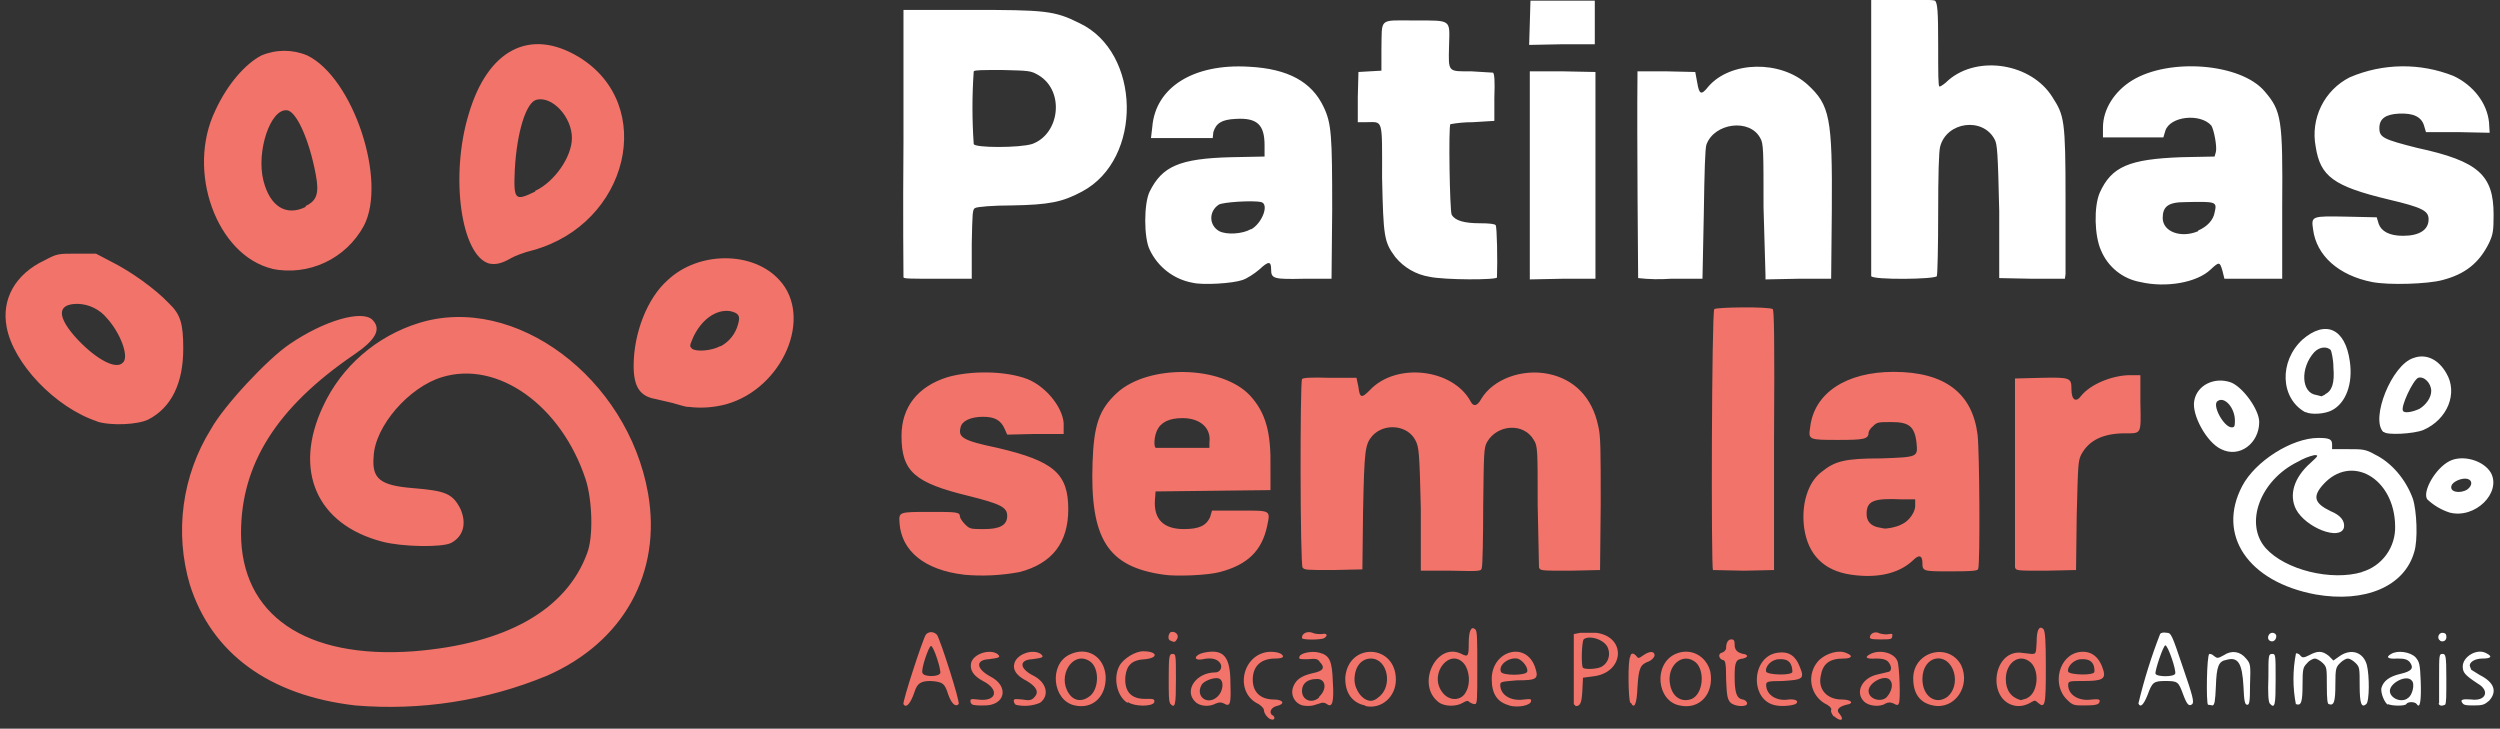 <svg width="223" height="65" viewBox="0 0 223 65" fill="none" xmlns="http://www.w3.org/2000/svg">
<rect x="0" y="0" width="223" height="65" fill="#333333" stroke="none"/>
<g clip-path="url(#clip0_2_51)">
<path d="M190.747 62.748C191.249 60.644 191.895 58.577 192.679 56.562C192.738 56.444 192.972 56.385 193.265 56.444C193.675 56.444 193.733 56.621 194.729 59.567C195.607 62.1 195.724 62.631 195.549 62.807C195.256 63.043 195.08 62.866 194.729 61.924C194.319 60.804 194.26 60.745 193.148 60.745C192.094 60.745 191.976 60.863 191.566 61.983C191.215 62.866 190.922 63.161 190.747 62.748ZM194.026 60.097C194.143 59.803 193.382 57.564 193.148 57.564C192.972 57.564 192.211 59.803 192.269 60.097C192.386 60.392 193.909 60.392 194.026 60.097ZM196.954 62.866C196.779 62.69 196.837 58.447 197.071 58.33C197.13 58.33 197.306 58.33 197.481 58.506C197.774 58.742 197.833 58.742 198.36 58.447C199.063 57.976 199.824 58.094 200.351 58.742C200.761 59.213 200.761 59.331 200.702 61.099C200.702 62.572 200.644 62.866 200.468 62.866C200.234 62.866 200.175 62.572 200.117 61.217C200 59.154 199.648 58.565 198.594 58.86C197.891 58.978 197.716 59.449 197.657 61.217C197.598 62.572 197.54 62.866 197.364 62.925L197.013 62.866H196.954ZM202.459 62.748C202.342 62.572 202.284 61.865 202.342 60.392C202.342 58.447 202.342 58.33 202.693 58.33C202.986 58.33 202.986 58.447 202.986 60.627C202.986 62.866 202.928 63.279 202.459 62.748ZM204.802 62.866C204.502 61.349 204.502 59.788 204.802 58.271C204.977 58.271 205.153 58.389 205.212 58.506C205.387 58.683 205.504 58.683 205.973 58.447C206.734 58.035 207.144 58.035 207.73 58.506L208.14 58.919L208.725 58.506C209.78 57.799 210.834 58.212 211.127 59.331C211.361 60.274 211.361 62.572 211.068 62.807C210.658 63.161 210.482 62.807 210.482 61.158C210.482 59.626 210.482 59.508 210.131 59.154C209.897 58.919 209.604 58.742 209.428 58.742C209.253 58.742 208.96 58.919 208.725 59.154C208.374 59.508 208.315 59.626 208.315 61.04C208.315 62.572 208.198 62.984 207.73 62.807C207.613 62.807 207.554 62.395 207.554 61.158C207.554 59.626 207.554 59.508 207.203 59.154C206.969 58.919 206.617 58.742 206.5 58.742C206.324 58.742 205.973 58.919 205.797 59.154C205.446 59.508 205.387 59.626 205.387 61.04C205.387 62.631 205.27 62.984 204.802 62.807V62.866ZM213.001 62.866C212.708 62.69 212.356 61.865 212.415 61.393C212.591 60.745 213.118 60.333 214.172 60.097C215.167 59.861 215.343 59.567 214.933 59.037C214.699 58.801 214.465 58.742 213.82 58.742C213.001 58.801 212.766 58.624 213.293 58.33C213.879 57.976 214.992 58.153 215.46 58.624C215.812 59.037 215.87 59.213 215.929 60.804C215.987 62.454 215.87 63.279 215.577 62.807C215.402 62.572 214.757 62.572 214.64 62.807C214.523 62.984 213.41 62.984 213.001 62.807V62.866ZM214.757 62.277C215.167 62.1 215.46 60.981 215.109 60.686C214.64 60.156 213.176 60.922 213.176 61.629C213.176 62.218 214.055 62.69 214.699 62.336L214.757 62.277ZM217.568 62.748V60.451C217.568 58.447 217.568 58.33 217.861 58.33C218.154 58.33 218.213 58.447 218.213 60.51C218.213 62.159 218.213 62.748 218.096 62.866C217.803 62.984 217.627 62.984 217.51 62.748H217.568ZM219.677 62.748C219.384 62.395 219.677 62.336 220.438 62.395C221.726 62.572 222.136 61.629 221.024 60.981C219.852 60.215 219.677 59.979 219.677 59.449C219.677 58.565 220.965 57.799 221.785 58.271C222.371 58.565 222.195 58.742 221.434 58.742C220.731 58.742 220.204 59.096 220.321 59.449L220.438 59.744L221.199 60.215C222.488 60.863 222.781 61.688 222.019 62.513C221.609 62.866 221.434 62.925 220.672 62.925C220.204 62.925 219.794 62.925 219.677 62.748ZM202.459 57.151C202.166 56.974 202.342 56.444 202.693 56.444C202.869 56.444 203.045 56.562 203.045 56.739C203.045 57.092 202.752 57.328 202.459 57.151ZM217.686 57.151C217.334 56.974 217.51 56.444 217.861 56.444C218.096 56.444 218.213 56.562 218.213 56.739C218.271 57.092 217.978 57.328 217.627 57.151H217.686ZM206.559 53.027C200.527 51.907 197.716 47.724 200 43.364C201.171 41.125 204.45 39.063 206.793 39.063C207.788 39.063 208.023 39.181 208.023 39.652V40.065H209.487C210.717 40.065 211.009 40.065 211.829 40.536C213.293 41.243 214.582 42.716 215.226 44.484C215.577 45.544 215.694 48.196 215.343 49.256C214.465 52.32 210.951 53.793 206.559 53.027ZM210.658 51.024C211.544 50.773 212.32 50.23 212.861 49.482C213.403 48.734 213.679 47.824 213.645 46.899C213.586 42.657 209.721 40.418 207.203 43.246C206.266 44.307 206.441 44.896 207.906 45.603C208.784 45.957 209.194 46.487 209.077 47.076C208.725 48.254 205.68 47.076 204.802 45.426C204.158 44.13 204.626 42.598 206.09 41.302C206.793 40.654 206.851 40.595 206.441 40.595C205.927 40.716 205.433 40.915 204.977 41.184C201.581 42.834 200.175 46.723 202.108 48.903C203.865 50.847 207.964 51.849 210.717 51.024H210.658ZM218.505 45.721C217.763 45.481 217.083 45.079 216.514 44.543C216.046 43.895 217.217 41.773 218.505 41.125C219.677 40.536 221.551 41.066 222.195 42.186C223.132 43.953 220.789 46.31 218.505 45.721ZM220.087 43.659C220.555 43.305 220.555 42.834 220.087 42.716C219.618 42.598 218.798 42.952 218.681 43.305C218.447 43.895 219.442 44.071 220.087 43.659ZM198.126 40.065C196.837 39.475 195.49 37.001 195.724 35.764C195.959 34.35 197.54 33.584 199.004 34.114C200.058 34.526 201.522 36.53 201.522 37.649C201.522 39.535 199.765 40.89 198.126 40.065ZM199.355 37.531C199.355 36.353 198.418 35.351 197.833 35.764C197.247 36.058 198.36 38.12 199.063 38.12C199.297 38.12 199.355 38.062 199.355 37.531ZM212.591 38.533C211.419 37.355 213.352 32.523 215.284 31.934C216.397 31.521 217.51 32.052 218.213 33.289C219.267 35.057 218.33 37.413 216.163 38.356C215.284 38.71 212.883 38.827 212.649 38.533H212.591ZM215.812 36.471C216.397 36.117 216.866 35.469 216.866 34.88C216.866 34.173 216.222 33.525 215.694 33.702C215.226 33.937 214.113 36.294 214.347 36.647C214.465 36.883 215.167 36.765 215.812 36.471ZM205.622 36.765C203.396 35.528 203.279 32.228 205.387 30.284C207.437 28.517 209.194 29.283 209.604 32.228C209.897 34.232 209.253 35.94 208.023 36.589C207.378 36.942 206.149 37.001 205.68 36.765H205.622ZM207.378 35.175C208.023 34.88 208.257 34.173 208.14 32.759C208.14 32.052 207.964 31.345 207.906 31.227C207.554 30.873 206.91 30.932 206.441 31.404C205.153 32.818 205.27 35.057 206.617 35.233L207.086 35.351L207.437 35.175H207.378ZM106.357 25.217C105.536 25.065 104.763 24.718 104.101 24.206C103.439 23.694 102.908 23.031 102.551 22.271C102.024 21.211 102.024 18.147 102.551 17.086C103.663 14.848 105.186 14.14 109.812 14.023L112.799 13.964V12.962C112.799 11.136 112.155 10.488 110.222 10.605C108.934 10.664 108.466 11.018 108.231 11.784L108.173 12.314H102.668L102.785 11.312C103.078 7.777 106.474 5.656 111.394 5.951C114.907 6.128 117.016 7.306 118.07 9.545C118.773 11.018 118.831 12.078 118.831 18.736L118.773 24.864H116.313C113.619 24.923 113.385 24.864 113.385 24.039C113.385 23.273 113.151 23.273 112.331 24.039C111.921 24.392 111.218 24.864 110.808 24.982C109.988 25.276 107.294 25.453 106.357 25.217ZM111.628 20.445C112.623 19.856 113.209 18.206 112.506 18.029C111.804 17.852 108.993 18.029 108.7 18.265C107.821 18.854 107.821 20.091 108.758 20.622C109.461 20.975 110.867 20.857 111.569 20.445H111.628ZM190.922 25.158C190.148 25.021 189.42 24.691 188.806 24.196C188.192 23.702 187.711 23.06 187.409 22.33C186.823 21.034 186.764 18.442 187.291 17.204C188.346 14.848 189.927 14.199 194.553 14.023L197.54 13.964L197.657 13.551C197.774 13.08 197.481 11.548 197.247 11.195C196.252 10.075 193.558 10.37 193.148 11.666L192.972 12.255H187.584V11.371C187.584 9.722 188.638 8.131 190.161 7.188C193.499 5.126 199.882 5.656 201.991 8.131C203.513 9.898 203.63 10.605 203.572 18.383V24.864H198.418L198.243 24.157C198.008 23.332 197.95 23.332 197.189 24.039C195.959 25.217 193.206 25.689 190.922 25.158ZM196.076 20.563C196.896 20.209 197.423 19.62 197.54 18.972C197.774 17.97 197.716 17.97 194.905 18.029C193.382 18.029 192.913 18.442 192.913 19.443C192.913 20.68 194.553 21.27 196.076 20.622V20.563ZM211.595 25.158C208.608 24.569 206.617 22.802 206.324 20.445C206.149 19.266 206.207 19.266 209.311 19.325L212.005 19.384L212.181 19.973C212.415 20.622 213.118 21.034 214.347 21.034C215.812 21.034 216.631 20.504 216.631 19.561C216.631 18.795 216.046 18.5 213.059 17.794C208.14 16.615 206.969 15.731 206.559 13.08C206.326 11.856 206.498 10.589 207.048 9.472C207.598 8.355 208.495 7.45 209.604 6.893C212.553 5.631 215.877 5.589 218.857 6.776C220.614 7.601 221.844 9.191 222.019 10.9L222.078 11.843L219.267 11.784H216.397L216.222 11.195C215.987 10.429 215.285 10.075 213.996 10.134C212.766 10.193 212.239 10.605 212.239 11.43C212.239 12.255 212.591 12.432 215.636 13.198C221.082 14.376 222.429 15.614 222.429 19.149C222.429 20.622 222.371 20.916 222.019 21.682C221.141 23.45 219.911 24.451 217.861 24.982C216.573 25.335 213.118 25.453 211.595 25.158ZM80.59 24.746C80.59 24.628 80.531 19.207 80.59 12.668V0.884H86.563C93.181 0.884 94.059 0.943 96.284 2.062C101.789 4.655 101.965 14.199 96.519 17.086C94.762 18.029 93.591 18.265 90.252 18.324C88.613 18.324 87.149 18.442 86.973 18.559C86.739 18.677 86.739 19.031 86.68 21.741V24.864H83.635C81.292 24.864 80.648 24.864 80.59 24.746ZM92.068 12.844C94.528 11.96 94.996 8.131 92.653 6.717C91.951 6.304 91.834 6.304 89.433 6.245C87.5 6.245 86.973 6.245 86.856 6.363C86.706 8.521 86.706 10.687 86.856 12.844C86.914 13.198 90.955 13.198 92.068 12.844ZM127.498 24.687C126.303 24.49 125.221 23.862 124.453 22.919C123.458 21.564 123.399 21.152 123.282 15.849C123.282 10.429 123.399 10.9 121.818 10.9H121.115V8.661L121.174 6.422L122.169 6.363L123.223 6.304V4.419C123.282 1.532 122.931 1.826 126.21 1.826C129.548 1.826 129.314 1.709 129.255 4.124C129.197 6.481 129.138 6.363 131.247 6.363L133.179 6.481C133.296 6.599 133.355 7.129 133.296 8.72V10.782L131.364 10.9C130.696 10.899 130.03 10.958 129.373 11.077C129.197 11.254 129.314 18.795 129.49 19.149C129.782 19.679 130.602 19.915 132.008 19.915C132.828 19.915 133.355 19.973 133.413 20.091C133.53 20.209 133.589 23.214 133.53 24.746C133.53 24.982 128.845 24.982 127.498 24.687ZM136.459 15.614V6.363H139.387L142.315 6.422V24.864H139.387L136.459 24.923V15.614ZM146.122 24.805C146.122 24.687 146.004 11.843 146.063 6.717V6.363H148.64L151.217 6.422L151.392 7.365C151.568 8.425 151.744 8.543 152.388 7.718C154.379 5.421 158.83 5.362 161.231 7.542C163.222 9.368 163.456 10.488 163.398 18.736L163.339 24.864H160.411L157.483 24.923V24.569L157.307 18.5C157.307 13.434 157.307 12.785 157.014 12.314C156.077 10.546 152.915 10.959 152.212 12.903C152.095 13.257 152.036 15.26 151.978 19.149L151.861 24.864H149.05C148.074 24.935 147.094 24.916 146.122 24.805ZM166.911 24.746V-9.11875e-06H169.664C171.596 -0.059 172.475 -9.11656e-06 172.592 0.059C172.826 0.236 172.885 1.002 172.885 4.006C172.885 6.599 172.885 7.718 173.002 7.718C173.119 7.718 173.47 7.483 173.822 7.129C176.457 4.89 181.201 5.656 183.075 8.661C184.129 10.311 184.246 10.664 184.246 17.735V24.451L184.188 24.864H181.259L178.331 24.805V18.854C178.214 13.61 178.156 12.844 177.921 12.432C176.867 10.429 173.646 10.841 173.061 13.08C172.943 13.492 172.885 15.614 172.885 19.031C172.885 21.977 172.826 24.451 172.768 24.628C172.651 24.923 167.029 24.982 166.911 24.628V24.746ZM136.459 2.062L136.517 0.059H142.256V3.948H139.328L136.4 4.006L136.459 2.062Z" fill="white"/>
<path d="M113.033 63.927C112.858 63.75 112.741 63.514 112.741 63.338C112.741 63.161 112.448 62.925 112.272 62.807C110.105 61.806 110.749 58.447 113.092 58.153C113.795 58.094 114.439 58.271 114.439 58.565C114.439 58.683 114.146 58.742 113.736 58.742C112.448 58.742 111.745 59.449 111.745 60.627C111.745 61.747 112.448 62.395 113.619 62.395C114.497 62.395 114.673 62.807 113.853 62.984C113.385 63.102 113.151 63.573 113.502 63.809C113.619 63.809 113.678 63.986 113.678 64.045C113.678 64.28 113.268 64.222 113.033 63.927ZM163.573 63.927C163.398 63.691 163.28 63.456 163.339 63.338C163.398 63.22 163.28 63.043 162.988 62.866C162.627 62.699 162.311 62.447 162.068 62.13C161.825 61.813 161.662 61.442 161.593 61.048C161.524 60.654 161.551 60.25 161.672 59.868C161.792 59.487 162.002 59.141 162.285 58.86C162.929 58.271 164.042 57.917 164.745 58.271C165.33 58.506 165.154 58.742 164.452 58.742C163.163 58.742 162.578 59.213 162.402 60.333C162.168 61.511 162.988 62.395 164.276 62.395C165.154 62.395 165.447 62.748 164.686 62.866C163.983 63.043 163.749 63.338 164.1 63.691C164.569 64.28 164.159 64.398 163.573 63.868V63.927ZM31.689 62.925C24.018 62.041 18.864 58.271 16.931 52.143C16.253 49.833 16.069 47.405 16.392 45.018C16.715 42.631 17.537 40.34 18.805 38.297C19.977 36.176 23.9 31.993 25.833 30.697C28.937 28.576 32.275 27.633 33.212 28.517C34.032 29.342 33.563 30.284 31.572 31.639C24.662 36.353 21.499 41.42 21.499 47.547C21.499 54.853 27.238 58.801 36.901 58.094C45.1 57.446 50.488 54.441 52.362 49.374C52.948 47.901 52.831 44.602 52.245 42.775C50.078 36.176 44.398 32.111 39.42 33.643C36.492 34.526 33.446 38.003 33.329 40.713C33.153 42.716 33.915 43.305 36.843 43.541C39.712 43.777 40.357 44.012 41.059 45.367C41.645 46.664 41.352 47.842 40.239 48.431C39.42 48.844 35.847 48.785 34.09 48.313C28.234 46.782 26.126 41.95 28.82 36.235C30.459 32.7 33.563 29.99 37.37 28.811C45.92 26.16 55.993 33.702 57.808 44.012C59.038 51.083 55.642 57.269 48.79 60.274C43.379 62.507 37.518 63.415 31.689 62.925ZM95.874 62.925C93.883 62.513 93.532 59.272 95.406 58.389C96.987 57.623 98.51 58.565 98.627 60.333C98.685 62.159 97.456 63.279 95.874 62.925ZM97.28 62.041C98.1 61.276 98.041 59.39 97.104 58.919C95.64 58.094 94.293 60.333 95.347 61.865C95.816 62.572 96.577 62.631 97.28 62.041ZM116.196 62.925C116.021 62.881 115.859 62.799 115.72 62.684C115.58 62.57 115.467 62.426 115.389 62.264C115.311 62.101 115.269 61.922 115.267 61.742C115.265 61.561 115.302 61.382 115.376 61.217C115.61 60.627 116.079 60.274 117.133 60.038C118.011 59.861 118.245 59.567 117.718 59.037C117.543 58.742 117.308 58.742 116.664 58.801C115.962 58.801 115.844 58.801 115.903 58.624C115.903 58.271 116.957 58.035 117.66 58.212C118.597 58.447 118.831 58.919 118.89 60.863C119.007 62.631 118.831 63.161 118.363 62.807C118.297 62.755 118.222 62.718 118.141 62.698C118.06 62.677 117.976 62.675 117.894 62.69L117.133 62.925C116.899 62.984 116.489 62.984 116.196 62.925ZM117.66 62.159C118.421 61.452 118.245 60.51 117.426 60.569C116.606 60.569 116.137 60.981 116.137 61.629C116.137 62.454 117.016 62.807 117.66 62.218V62.159ZM121.759 62.925C120.588 62.69 119.944 61.747 120.002 60.392C120.295 57.269 124.512 57.446 124.512 60.627C124.512 62.159 123.223 63.279 121.818 62.984L121.759 62.925ZM122.931 62.218C124.277 61.276 123.809 58.742 122.286 58.742C121.408 58.742 120.822 59.508 120.822 60.627C120.822 61.511 121.525 62.513 122.286 62.513C122.462 62.513 122.755 62.395 122.931 62.218ZM134.643 62.925C133.53 62.631 133.062 61.865 133.062 60.569C133.062 58.035 136.107 57.151 136.927 59.508C137.278 60.569 137.103 60.686 135.287 60.686C133.94 60.804 133.823 60.804 133.823 61.099C133.823 61.983 134.76 62.572 135.932 62.395C136.517 62.336 136.576 62.336 136.576 62.513C136.576 62.925 135.404 63.161 134.585 62.925H134.643ZM136.224 59.92C136.341 59.567 135.814 58.86 135.346 58.742C134.526 58.624 133.648 59.331 133.882 59.92C133.999 60.274 136.107 60.274 136.224 59.92ZM149.811 62.925C147.761 62.513 147.468 59.213 149.46 58.33C150.807 57.74 152.212 58.506 152.563 59.92C152.915 61.865 151.626 63.338 149.811 62.925ZM150.924 62.336C151.919 61.865 152.095 59.861 151.275 59.096C150.104 58.094 148.581 59.39 148.991 61.158C149.225 62.218 150.045 62.69 150.924 62.336ZM158.42 62.925C156.019 62.513 156.194 58.447 158.654 58.212C159.532 58.094 160.177 58.506 160.528 59.449C160.996 60.569 160.821 60.627 159.005 60.745C157.658 60.745 157.541 60.804 157.541 61.099C157.541 61.983 158.478 62.572 159.532 62.395C160.118 62.336 160.469 62.513 160.235 62.748C160.059 62.925 159.005 63.043 158.42 62.925ZM159.884 59.979C159.884 59.154 159.532 58.742 158.713 58.801C158.01 58.801 157.424 59.449 157.541 59.92C157.717 60.215 159.884 60.274 159.884 59.92V59.979ZM172.416 62.925C171.245 62.69 170.659 61.865 170.659 60.51C170.659 58.094 173.822 57.269 174.934 59.331C175.813 61.217 174.349 63.338 172.416 62.925ZM173.705 62.159C174.29 61.688 174.525 60.804 174.29 59.979C173.705 58.035 171.479 58.447 171.479 60.569C171.479 62.1 172.651 62.925 173.705 62.159ZM179.62 62.925C177.277 62.336 177.746 58.153 180.147 58.212L181.201 58.33C181.611 58.33 181.611 58.33 181.669 57.269C181.669 56.15 181.904 55.796 182.255 56.091C182.431 56.267 182.489 57.092 182.489 59.508C182.489 62.925 182.431 63.22 181.786 62.69C181.552 62.454 181.494 62.454 181.201 62.631C180.615 62.984 180.088 63.043 179.62 62.925ZM180.791 62.277C181.786 61.865 181.962 59.861 181.142 59.096C180.147 58.212 178.917 59.096 178.917 60.569C178.917 61.57 179.385 62.218 180.264 62.454L180.849 62.277H180.791ZM80.59 62.807C80.472 62.631 82.346 56.916 82.581 56.621C82.639 56.503 82.873 56.385 83.049 56.385C83.283 56.385 83.459 56.503 83.576 56.621C83.869 57.033 85.684 62.69 85.509 62.807C85.216 63.102 84.865 62.748 84.572 61.924C84.279 60.981 84.103 60.804 82.99 60.745C82.112 60.745 81.819 60.981 81.585 61.688C81.234 62.748 80.824 63.22 80.59 62.807ZM83.869 60.097C83.986 59.803 83.283 57.623 83.049 57.623C82.873 57.564 82.112 59.744 82.288 60.038C82.405 60.392 83.752 60.392 83.869 60.038V60.097ZM86.797 62.866C86.621 62.807 86.563 62.69 86.563 62.513C86.563 62.336 86.68 62.336 87.207 62.395C88.905 62.631 89.198 61.511 87.676 60.745C86.797 60.274 86.504 59.744 86.621 59.154C86.797 58.33 88.261 57.858 88.964 58.33C89.315 58.624 89.14 58.683 88.203 58.801C87.031 58.86 87.031 59.626 88.32 60.333C90.077 61.217 89.667 62.984 87.734 62.925C87.401 62.941 87.067 62.922 86.739 62.866H86.797ZM90.604 62.866C90.545 62.807 90.428 62.69 90.428 62.513C90.428 62.336 90.545 62.336 91.189 62.395C91.834 62.513 92.009 62.454 92.243 62.218C92.712 61.747 92.478 61.276 91.599 60.745C90.662 60.274 90.311 59.744 90.487 59.154C90.721 58.33 92.126 57.858 92.829 58.33C93.18 58.624 93.005 58.683 92.068 58.801C90.897 58.86 90.897 59.626 92.185 60.274C93.356 60.863 93.649 62.041 92.771 62.69C92.085 62.977 91.326 63.039 90.604 62.866ZM100.559 62.69C99.622 62.1 99.271 60.451 99.857 59.39C100.208 58.742 101.262 58.094 101.965 58.094C103.253 58.094 103.37 58.683 102.141 58.801C100.969 58.86 100.501 59.331 100.384 60.333C100.267 61.688 100.911 62.395 102.258 62.336C102.843 62.336 103.019 62.336 102.961 62.631C102.843 63.043 101.204 63.043 100.618 62.631L100.559 62.69ZM104.366 62.69C104.249 62.572 104.249 61.865 104.249 60.451C104.249 58.447 104.307 58.33 104.6 58.33C104.893 58.33 104.893 58.447 104.893 60.627C104.893 62.866 104.835 63.279 104.366 62.748V62.69ZM106.591 62.572C105.596 61.57 106.709 59.979 108.407 59.979C108.817 59.979 109.051 59.567 108.875 59.213C108.641 58.801 108.114 58.624 107.294 58.801C106.357 58.978 106.533 58.389 107.411 58.212C109.168 57.858 109.754 58.565 109.754 60.981C109.812 62.748 109.754 63.102 109.168 62.748C108.934 62.631 108.758 62.631 108.465 62.748C107.821 63.102 106.943 62.984 106.591 62.572ZM108.641 62.1C109.11 61.629 109.227 60.686 108.7 60.51C108.29 60.392 107.353 60.745 107.177 61.099C106.591 62.159 107.763 62.984 108.641 62.1ZM128.318 62.631C126.269 61.04 128.143 57.21 130.368 58.33C130.954 58.624 131.012 58.565 131.012 57.328C131.012 56.267 131.246 55.796 131.598 56.15C131.774 56.267 131.774 57.033 131.774 59.567C131.774 62.572 131.774 62.807 131.539 62.807C131.364 62.807 131.188 62.69 131.071 62.631C130.954 62.454 130.778 62.513 130.485 62.69C129.9 63.043 128.845 63.043 128.318 62.631ZM130.778 61.688C131.188 60.981 131.071 59.803 130.602 59.213C129.372 57.74 127.44 60.038 128.611 61.688C129.197 62.572 130.368 62.572 130.778 61.688ZM140.382 62.748V56.562L140.968 56.444H142.373C145.126 56.798 144.892 60.038 142.081 60.333L141.202 60.451L141.144 61.629C141.085 62.69 140.968 62.984 140.558 62.984L140.382 62.807V62.748ZM142.901 59.449C143.486 59.096 143.662 58.389 143.428 57.799C143.135 57.033 141.729 56.621 141.261 57.033C141.085 57.269 141.027 59.39 141.202 59.567C141.378 59.744 142.549 59.685 142.901 59.449ZM145.419 62.69C145.243 62.336 145.184 58.919 145.419 58.565C145.477 58.212 145.712 58.212 146.004 58.565C146.121 58.742 146.18 58.742 146.59 58.447C147.176 58.035 147.586 58.094 147.586 58.447C147.586 58.624 147.351 58.86 147.117 58.978C146.297 59.272 146.18 59.567 146.063 61.276C146.004 62.866 145.77 63.279 145.477 62.69H145.419ZM154.32 62.631C154.086 62.336 154.028 62.041 153.969 60.627C153.969 59.096 153.91 58.86 153.618 58.86C153.266 58.683 153.266 58.271 153.618 58.212C153.793 58.153 153.969 57.976 153.969 57.799C153.969 57.328 154.145 57.033 154.437 57.033C154.672 57.033 154.73 57.151 154.73 57.505C154.73 57.976 154.965 58.212 155.492 58.33C155.667 58.33 155.843 58.447 155.843 58.506C155.843 58.624 155.667 58.683 155.492 58.742C154.847 58.801 154.73 59.037 154.73 60.333C154.73 61.806 154.906 62.277 155.433 62.395C155.609 62.395 155.843 62.572 155.843 62.748C155.843 63.102 154.672 63.043 154.32 62.631ZM166.267 62.572C165.447 61.747 166.091 60.451 167.497 60.156L168.493 59.92C168.785 59.803 168.727 59.331 168.375 58.978C168.141 58.801 167.907 58.742 167.321 58.742C166.443 58.801 166.267 58.624 166.853 58.33C167.673 57.917 168.961 58.212 169.254 58.978C169.43 59.39 169.547 62.513 169.371 62.748C169.312 62.925 169.195 62.925 168.903 62.748C168.61 62.631 168.434 62.631 168.2 62.748C167.673 63.102 166.677 62.984 166.267 62.572ZM168.317 62.159C168.727 61.688 168.903 61.04 168.61 60.686C168.2 60.097 166.677 60.863 166.677 61.629C166.677 62.395 167.848 62.69 168.317 62.159ZM184.422 62.454C182.958 61.099 183.66 58.389 185.534 58.153C186.589 58.035 187.291 58.624 187.643 59.861C187.818 60.569 187.467 60.745 185.886 60.745C184.597 60.745 184.48 60.745 184.48 61.099C184.48 61.983 185.417 62.572 186.589 62.395C187.174 62.336 187.291 62.395 187.291 62.513C187.291 62.866 186.94 62.925 185.886 62.925C185.066 62.925 184.89 62.925 184.422 62.454ZM186.823 59.979C186.881 59.154 186.471 58.742 185.652 58.801C185.007 58.801 184.363 59.449 184.48 59.92C184.656 60.215 186.823 60.274 186.823 59.92V59.979ZM104.425 57.151C104.132 57.092 104.19 56.562 104.425 56.385C104.835 56.267 105.186 56.621 105.01 56.974C104.835 57.269 104.776 57.328 104.425 57.151ZM116.137 56.857C116.137 56.503 116.606 56.267 117.074 56.444C117.308 56.562 117.66 56.562 117.894 56.562C118.363 56.444 118.48 56.68 118.128 56.916C117.836 57.092 116.137 57.092 116.137 56.916V56.857ZM166.794 56.857C166.794 56.503 167.263 56.267 167.673 56.503C167.907 56.562 168.258 56.621 168.493 56.562C168.785 56.503 168.844 56.562 168.785 56.739C168.785 57.033 168.61 57.033 167.79 57.033C167.204 57.033 166.794 57.033 166.794 56.857ZM85.977 51.259C82.463 50.847 80.414 49.138 80.238 46.664C80.18 45.662 80.121 45.662 82.99 45.662C85.275 45.662 85.626 45.662 85.626 46.075C85.626 46.192 85.802 46.487 86.094 46.782C86.504 47.194 86.621 47.194 87.793 47.194C89.198 47.194 89.842 46.84 89.842 46.016C89.842 45.25 89.257 44.955 86.446 44.248C81.585 43.07 80.414 42.068 80.414 38.886C80.414 36.294 81.878 34.468 84.513 33.643C86.563 33.053 89.667 33.053 91.658 33.819C93.415 34.526 94.996 36.589 94.879 38.062V38.71H92.302L89.842 38.769L89.608 38.238C89.257 37.472 88.73 37.178 87.676 37.178C86.621 37.178 85.802 37.531 85.684 38.12C85.45 39.004 85.86 39.299 88.964 39.947C94 41.125 95.289 42.245 95.289 45.426C95.289 48.372 93.883 50.258 90.955 51.024C89.295 51.337 87.6 51.417 85.919 51.259H85.977ZM103.78 51.259C98.803 50.552 97.221 48.078 97.456 41.243C97.573 37.885 98.041 36.53 99.622 35.057C102.433 32.464 108.993 32.582 111.511 35.292C112.916 36.824 113.385 38.592 113.326 41.715V43.718L108.173 43.777L103.078 43.836L103.019 44.602C102.902 46.31 103.78 47.194 105.596 47.194C106.943 47.194 107.587 46.899 107.938 46.133L108.114 45.544H110.574C113.385 45.544 113.326 45.485 113.033 46.899C112.565 49.138 111.276 50.376 108.817 51.024C107.763 51.318 104.893 51.436 103.78 51.259ZM107.88 39.476C108.056 38.179 107.06 37.296 105.479 37.296C104.307 37.296 103.546 37.649 103.195 38.415C102.961 38.945 102.902 39.77 103.078 39.947H107.88V39.476ZM165.096 51.259C162.695 50.906 161.289 49.492 160.938 47.135C160.645 45.073 161.231 43.011 162.519 42.068C163.69 41.125 164.569 40.89 167.79 40.89C171.128 40.772 171.069 40.772 170.952 39.476C170.777 38.003 170.249 37.649 168.727 37.649C167.556 37.649 167.438 37.649 167.087 38.003C166.853 38.179 166.677 38.474 166.677 38.592C166.677 39.181 166.209 39.24 163.983 39.24C161.348 39.24 161.289 39.24 161.465 38.12C161.816 35.057 164.686 33.171 168.903 33.171C173.47 33.171 175.93 35.057 176.399 38.769C176.574 40.183 176.633 50.258 176.457 50.729C176.457 50.906 176.047 50.965 173.997 50.965C171.538 50.965 171.479 50.965 171.479 50.199C171.479 49.551 171.186 49.433 170.659 49.963C169.43 51.142 167.497 51.613 165.096 51.259ZM169.605 46.782C170.308 46.487 170.835 45.662 170.835 45.132V44.543H169.664C167.146 44.425 166.501 44.66 166.501 45.839C166.501 46.428 166.794 46.84 167.438 47.017L168.024 47.135C168.258 47.194 169.195 47.017 169.605 46.782ZM116.196 50.67C115.962 50.317 115.962 34.173 116.137 33.819C116.196 33.702 116.84 33.643 118.655 33.702H120.998L121.174 34.526C121.291 35.528 121.466 35.528 122.169 34.821C124.512 32.288 129.607 32.877 131.188 35.823C131.422 36.294 131.774 36.235 132.125 35.587C133.179 33.819 135.756 32.877 138.098 33.348C140.441 33.819 142.022 35.469 142.549 37.944C142.783 38.828 142.783 40.065 142.783 44.955L142.725 50.847L140.031 50.906C137.396 50.906 137.396 50.906 137.278 50.611L137.161 45.014C137.161 40.124 137.161 39.77 136.81 39.24C135.932 37.708 133.589 37.826 132.652 39.417C132.359 39.947 132.359 40.3 132.301 45.132C132.301 47.96 132.242 50.434 132.183 50.611C132.125 50.965 132.125 50.965 129.431 50.906H126.737V45.367C126.62 40.242 126.561 39.888 126.269 39.299C125.566 37.885 123.458 37.708 122.403 38.886C121.759 39.652 121.701 40.124 121.584 45.603L121.525 50.788L118.89 50.847C116.547 50.847 116.313 50.847 116.196 50.611V50.67ZM152.798 50.847C152.622 50.67 152.681 27.81 152.915 27.574C153.09 27.397 157.776 27.338 158.127 27.574C158.244 27.633 158.303 30.108 158.244 39.24V50.847L155.55 50.906L152.798 50.847ZM179.737 50.611V33.761L182.079 33.702C184.656 33.643 184.773 33.702 184.773 34.703C184.773 35.705 185.183 35.941 185.652 35.292C186.471 34.291 188.287 33.525 189.868 33.466H190.922V35.882C190.981 38.769 191.039 38.651 189.575 38.651C187.643 38.651 186.354 39.24 185.652 40.536C185.359 41.125 185.359 41.42 185.242 46.016L185.183 50.847L182.489 50.906C179.854 50.906 179.854 50.906 179.737 50.611ZM8.674 37.59C4.926 36.353 1.178 32.405 0.592 29.165C0.124 26.69 1.354 24.451 3.989 23.214C5.102 22.625 5.16 22.625 6.859 22.625H8.557L10.021 23.391C11.661 24.216 13.828 25.748 15.057 27.044C16.111 28.045 16.346 28.87 16.346 31.109C16.346 34.173 15.292 36.353 13.242 37.413C12.305 37.885 9.904 38.003 8.615 37.59H8.674ZM11.017 32.288C11.485 31.698 10.724 29.695 9.552 28.399C9.232 28.005 8.831 27.685 8.376 27.461C7.921 27.237 7.423 27.115 6.917 27.103C5.043 27.103 5.043 28.281 6.976 30.343C8.674 32.111 10.372 32.995 10.958 32.346L11.017 32.288ZM61.381 36.294C61.088 36.294 60.444 36.058 59.975 35.941L58.453 35.587C57.106 35.351 56.52 34.526 56.52 32.641C56.52 29.695 57.75 26.572 59.565 24.982C62.318 22.389 67.178 22.389 69.521 24.982C72.566 28.281 69.814 34.644 64.777 36.058C63.69 36.351 62.557 36.431 61.439 36.294H61.381ZM64.309 30.873C64.681 30.671 65.008 30.394 65.27 30.06C65.532 29.725 65.723 29.341 65.832 28.929C66.066 28.163 65.89 27.928 65.129 27.751C63.899 27.574 62.611 28.458 61.849 30.049C61.498 30.873 61.498 30.873 61.732 31.109C62.142 31.404 63.489 31.286 64.25 30.873H64.309ZM24.31 23.98C19.332 22.802 16.58 15.26 19.215 9.839C20.27 7.542 21.851 5.715 23.315 4.949C23.963 4.674 24.66 4.532 25.364 4.532C26.069 4.532 26.765 4.674 27.414 4.949C31.514 6.952 34.559 16.144 32.451 20.15C31.67 21.586 30.453 22.733 28.977 23.422C27.502 24.111 25.846 24.307 24.252 23.98H24.31ZM27.238 18.383C28.293 17.911 28.468 17.204 28.175 15.614C27.59 12.432 26.419 9.898 25.599 9.839C24.135 9.663 22.846 13.492 23.491 16.085C24.076 18.442 25.54 19.325 27.297 18.442L27.238 18.383ZM43.636 23.509C41.118 22.802 40.122 15.672 41.821 10.134C43.519 4.419 47.267 2.475 51.601 5.067C58.628 9.309 56.11 19.974 47.501 22.33C46.74 22.507 45.862 22.86 45.569 23.037C44.749 23.509 44.222 23.627 43.636 23.509ZM47.736 17.028C49.492 16.203 51.015 13.964 51.015 12.314C51.015 10.429 49.258 8.543 47.853 8.897C46.916 9.132 46.096 11.843 45.92 15.142C45.803 17.852 45.92 17.97 47.736 17.087V17.028Z" fill="#F2736A"/>
</g>
<defs>
<clipPath id="clip0_2_51">
<rect width="222" height="64.221" fill="white" transform="translate(0.452)"/>
</clipPath>
</defs>
</svg>
